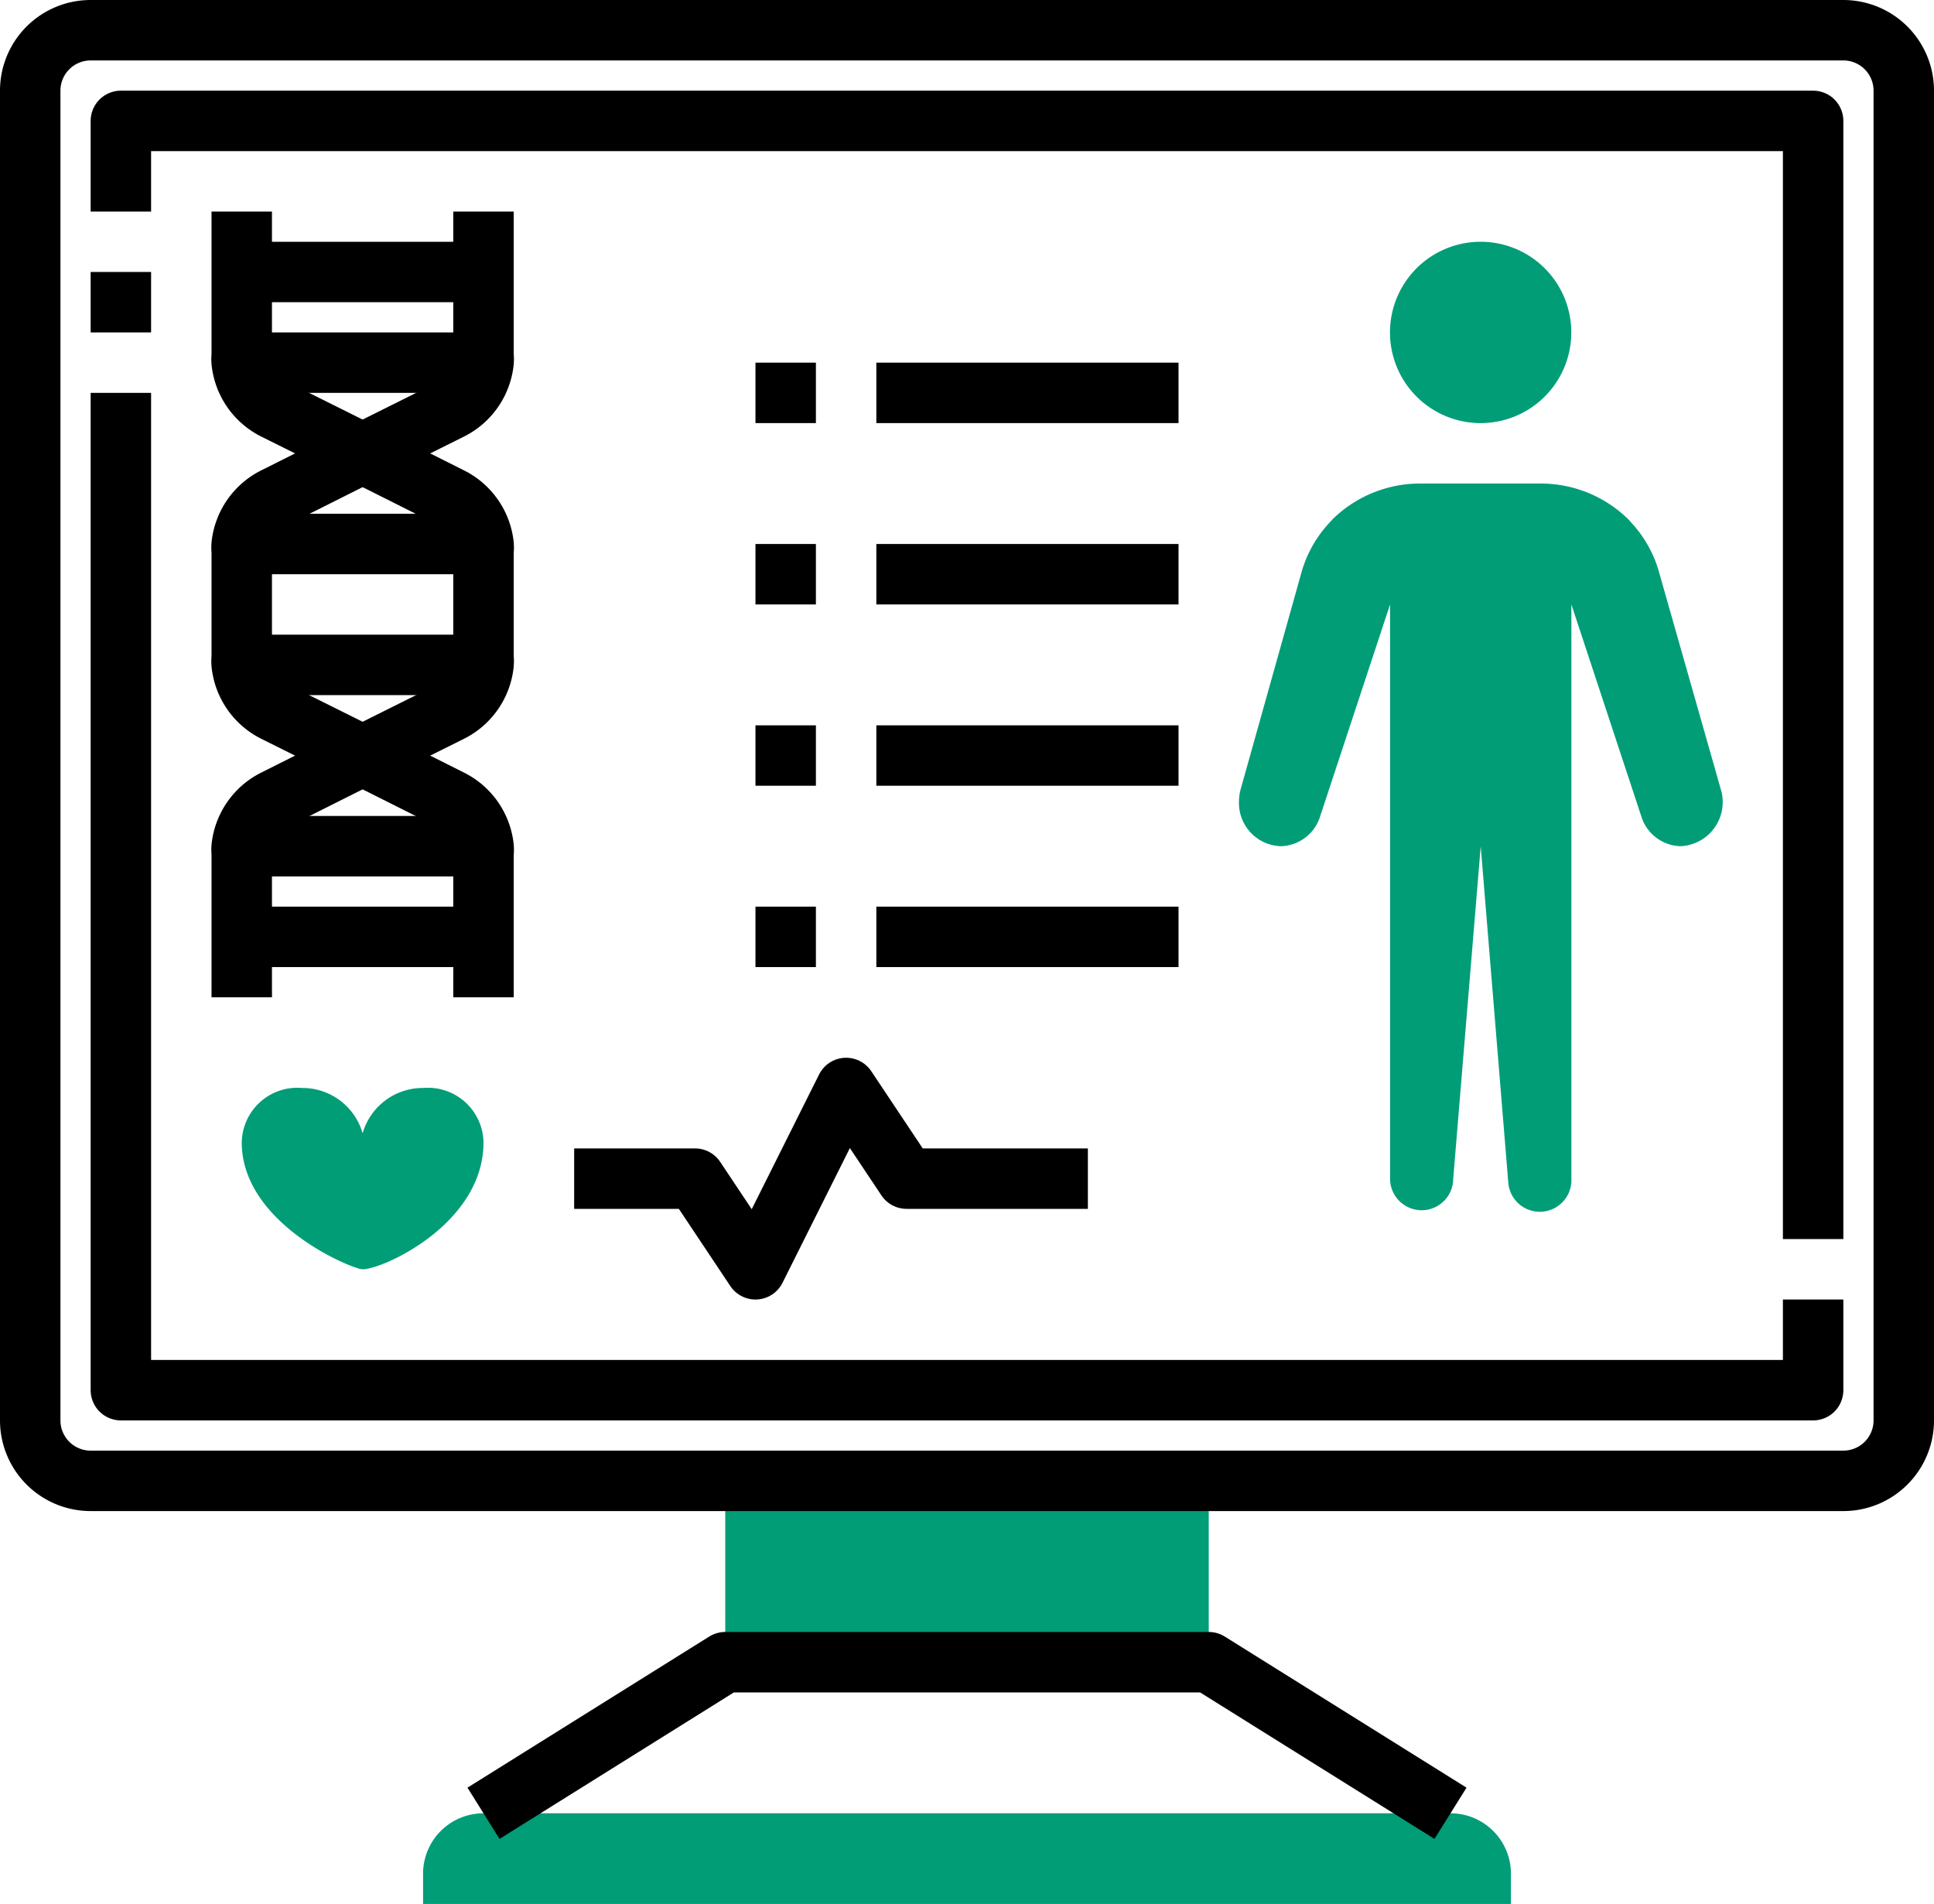 <?xml version="1.0" encoding="UTF-8"?> <svg xmlns="http://www.w3.org/2000/svg" viewBox="0 0 64 63"><defs><style>.cls-1{fill:#009d77;}.cls-2{fill:none;stroke:#000;stroke-linejoin:round;stroke-width:2px;}</style></defs><title>resultados analiticas pruebas covid</title><g id="Capa_2" data-name="Capa 2"><g id="_16-Monitor" data-name="16-Monitor"><g id="_Grupo_" data-name="&lt;Grupo&gt;"><path class="cls-1" d="M16,60H48a2,2,0,0,1,2,2v1H14V62A2,2,0,0,1,16,60Z"></path><rect class="cls-1" x="24" y="49" width="16" height="6"></rect><path class="cls-1" d="M14,36a1.84,1.84,0,0,1,2,1.8c0,2.7-3.33,4.2-4,4.2-.33,0-4-1.5-4-4.2A1.84,1.84,0,0,1,10,36a2.07,2.07,0,0,1,2,1.5A2.07,2.07,0,0,1,14,36Z"></path><path class="cls-1" d="M56.94,26.1A1.46,1.46,0,0,1,55.61,28a1.4,1.4,0,0,1-1.3-1L52,20V39a1,1,0,0,1-2.09.1L49,28l-.91,11A1,1,0,0,1,46,39V20l-2.31,7a1.4,1.4,0,0,1-1.3,1A1.43,1.43,0,0,1,41,26.53a1.59,1.59,0,0,1,.06-.43l2-7.13A4,4,0,0,1,44,17.29l.11-.12A4.13,4.13,0,0,1,47,16h4a4.13,4.13,0,0,1,2.87,1.17l.11.12A4,4,0,0,1,54.92,19Z"></path><path class="cls-1" d="M51.12,8.88A3,3,0,1,1,49,8,3,3,0,0,1,51.12,8.88Z"></path><path class="cls-2" d="M40,49H3a2,2,0,0,1-2-2V3A2,2,0,0,1,3,1H61a2,2,0,0,1,2,2V47a2,2,0,0,1-2,2H40"></path><polyline class="cls-2" points="16 60 24 55 40 55 48 60"></polyline><line class="cls-2" x1="4" y1="11" x2="4" y2="9"></line><polyline class="cls-2" points="60 43 60 46 4 46 4 13"></polyline><polyline class="cls-2" points="4 7 4 4 60 4 60 41"></polyline><path class="cls-2" d="M8,7v4.76A1,1,0,0,0,8,12a2,2,0,0,0,1.09,1.55L12,15l2.89,1.45A2,2,0,0,1,16,18a1,1,0,0,1,0,.24v3.52A1,1,0,0,1,16,22a2,2,0,0,1-1.09,1.55L12,25,9.11,26.45A2,2,0,0,0,8,28a1,1,0,0,0,0,.24V33"></path><path class="cls-2" d="M16,7v4.76A1,1,0,0,1,16,12a2,2,0,0,1-1.09,1.55L12,15,9.11,16.45A2,2,0,0,0,8,18a1,1,0,0,0,0,.24v3.52A1,1,0,0,0,8,22a2,2,0,0,0,1.09,1.55L12,25l2.89,1.45A2,2,0,0,1,16,28a1,1,0,0,1,0,.24V33"></path><polyline class="cls-2" points="8 12 8.02 12 15.98 12 16 12"></polyline><line class="cls-2" x1="8" y1="9" x2="16" y2="9"></line><line class="cls-2" x1="8" y1="31" x2="16" y2="31"></line><polyline class="cls-2" points="8 28 8.02 28 15.98 28 16 28"></polyline><polyline class="cls-2" points="8 22 8.02 22 15.98 22 16 22"></polyline><polyline class="cls-2" points="8 18 8.02 18 15.98 18 16 18"></polyline><polyline class="cls-2" points="19 39 23 39 25 42 28 36 30 39 36 39"></polyline><line class="cls-2" x1="39" y1="13" x2="29" y2="13"></line><line class="cls-2" x1="39" y1="19" x2="29" y2="19"></line><line class="cls-2" x1="39" y1="25" x2="29" y2="25"></line><line class="cls-2" x1="39" y1="31" x2="29" y2="31"></line><line class="cls-2" x1="27" y1="19" x2="25" y2="19"></line><line class="cls-2" x1="27" y1="25" x2="25" y2="25"></line><line class="cls-2" x1="27" y1="31" x2="25" y2="31"></line><line class="cls-2" x1="27" y1="13" x2="25" y2="13"></line></g></g></g></svg> 